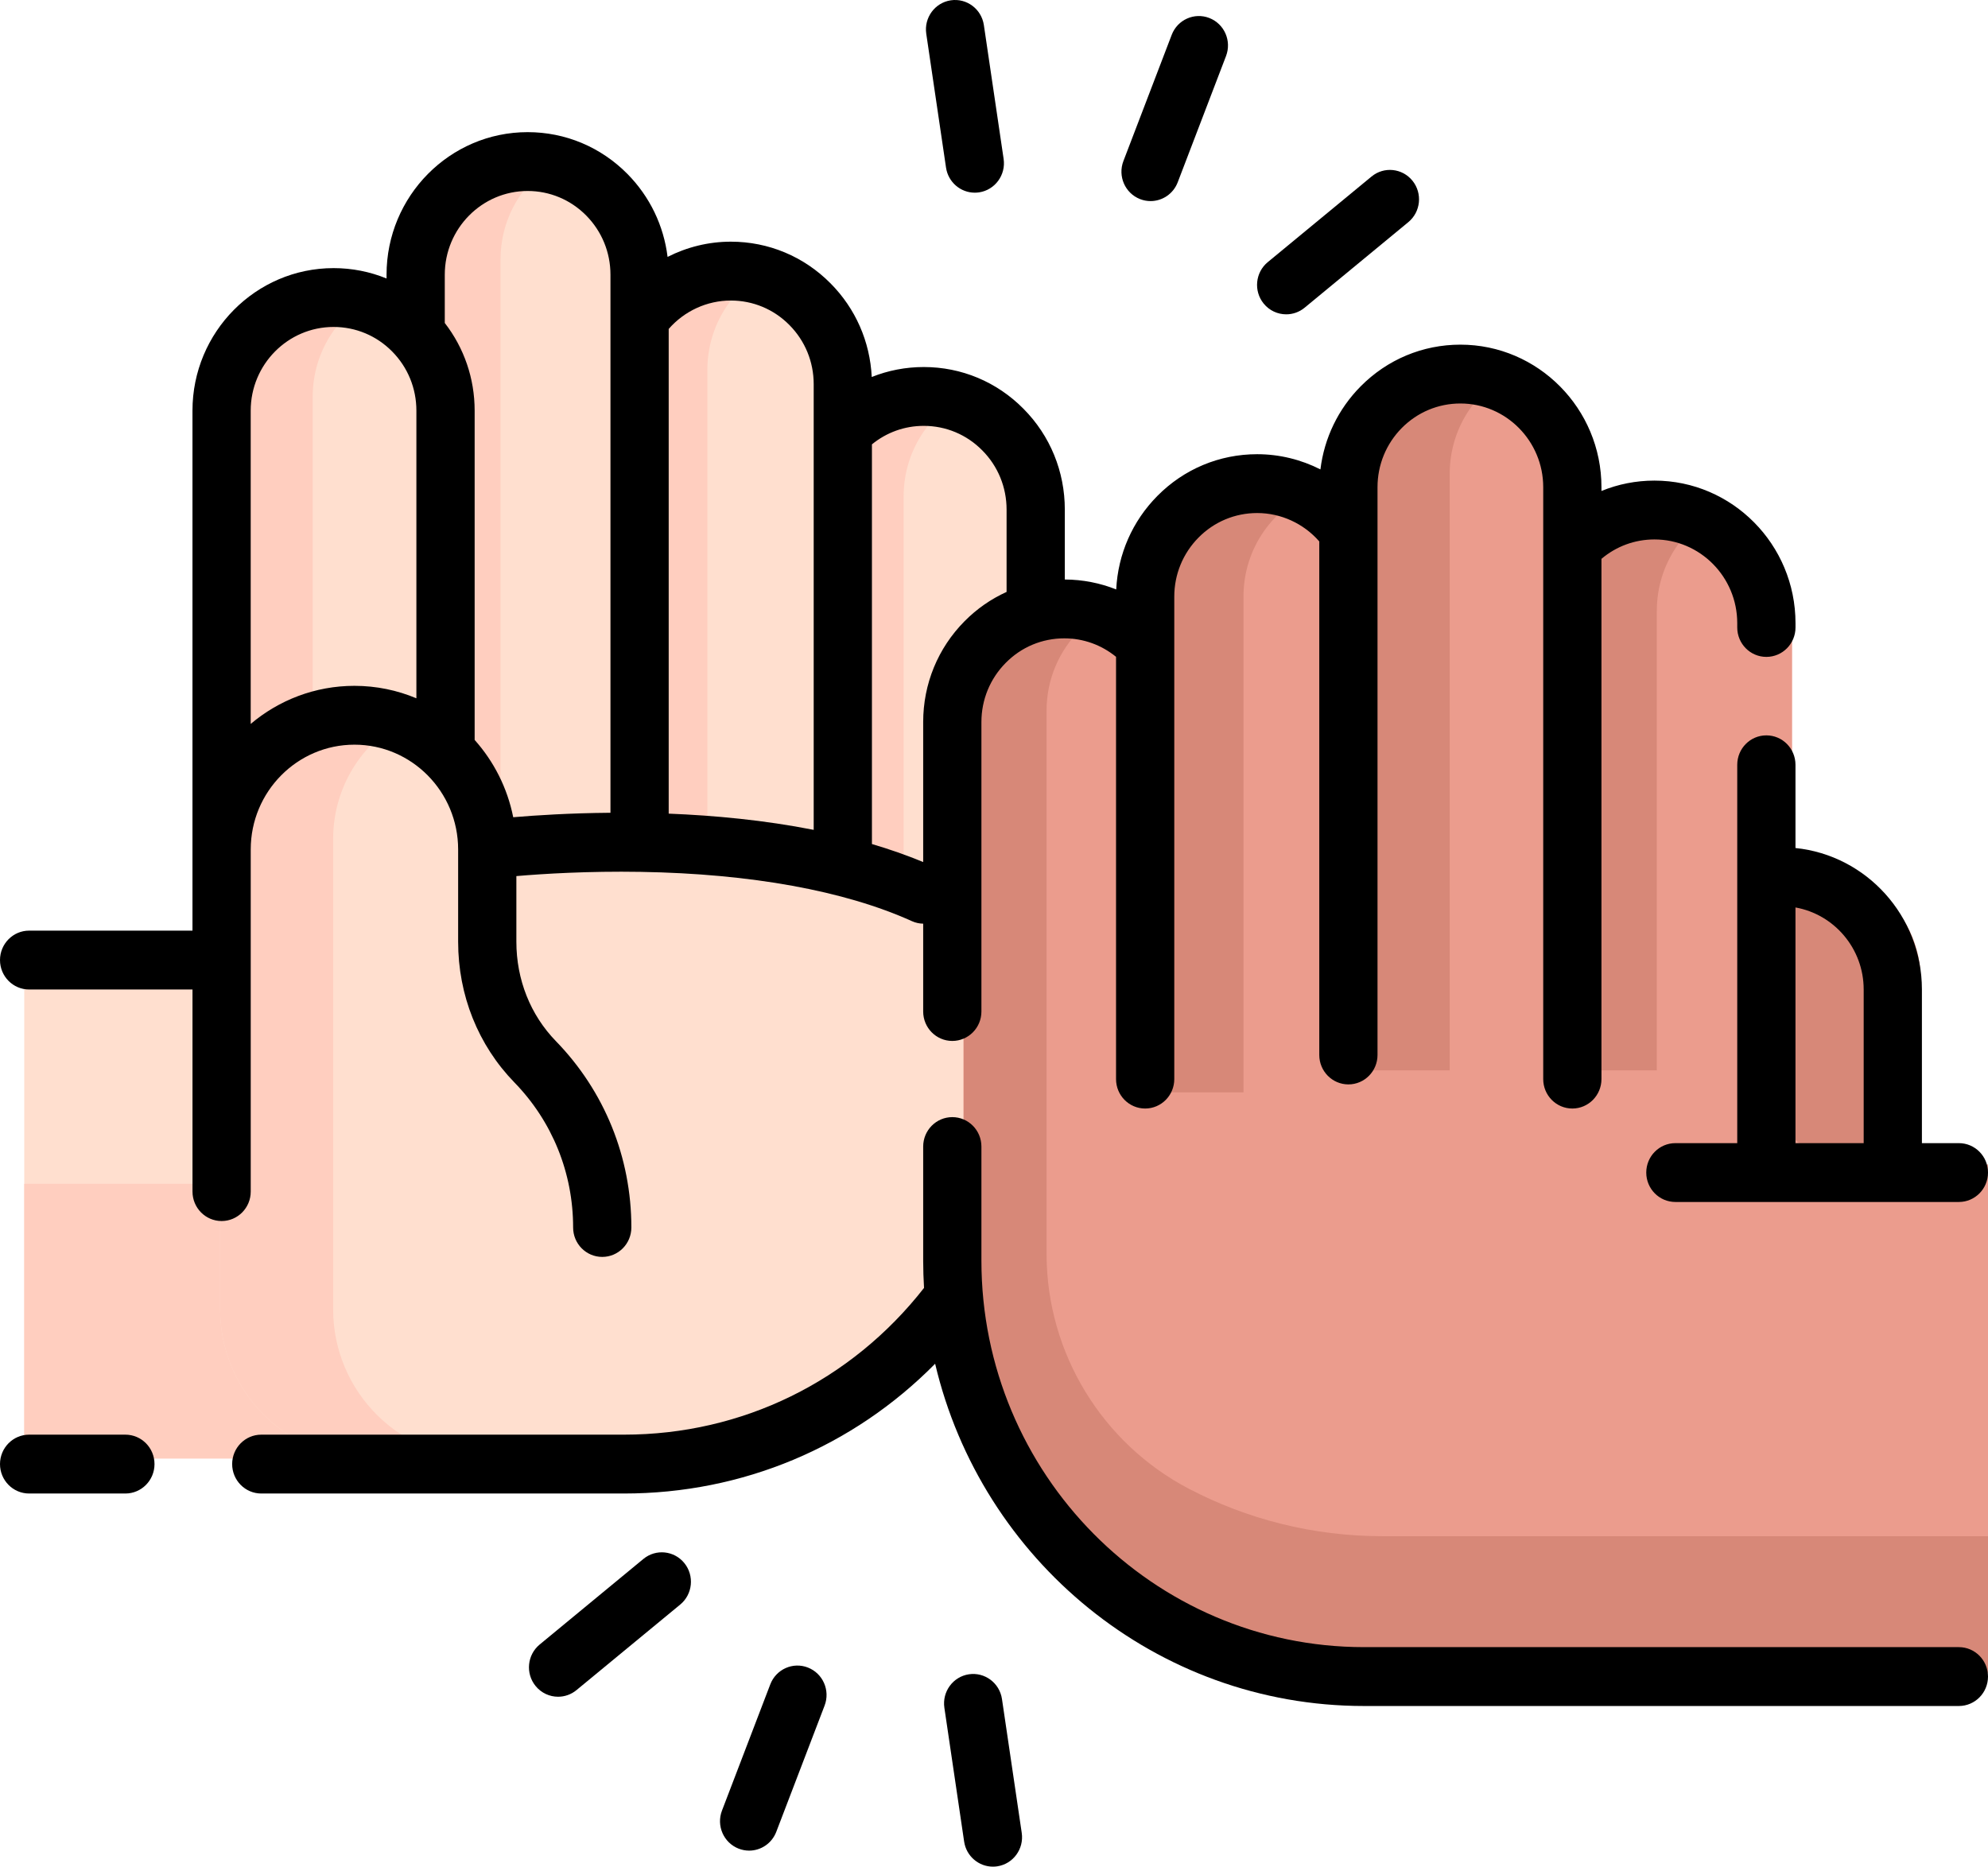 <?xml version="1.0" encoding="UTF-8"?>
<svg width="82px" height="77px" viewBox="0 0 82 77" version="1.1" xmlns="http://www.w3.org/2000/svg" xmlns:xlink="http://www.w3.org/1999/xlink">
    <title>010-high five</title>
    <g id="Page-1" stroke="none" stroke-width="1" fill="none" fill-rule="evenodd">
        <g id="Frame-1-Copy" transform="translate(-529, -1891)" fill-rule="nonzero">
            <g id="010-high-five" transform="translate(529, 1891)">
                <g id="Group" transform="translate(1, 6)">
                    <g id="Path">
                        <path d="M42.251,14.471 L42.251,36.865 C42.251,46.418 34.514,54.163 24.971,54.163 L0,54.163 L0,33.204 L10.25,33.204 L34.155,11.221 C35.009,10.324 36.214,9.766 37.552,9.766 C38.849,9.766 40.025,10.293 40.874,11.145 C41.725,11.997 42.251,13.172 42.251,14.471 Z" fill="#FFDFCF"></path>
                        <polygon fill="#FFCEBF" points="0 42.832 16.225 42.832 16.225 54.163 0 54.163"></polygon>
                        <path d="M42.251,14.471 L42.251,39.887 L32.852,39.887 L32.852,14.471 C32.852,11.873 34.956,9.767 37.551,9.767 C40.146,9.767 42.251,11.873 42.251,14.471 Z" fill="#FFDFCF"></path>
                        <path d="M36.273,29.715 L32.852,29.715 L32.852,14.471 C32.852,11.872 34.957,9.766 37.551,9.766 C38.154,9.766 38.731,9.88 39.26,10.09 C37.511,10.773 36.273,12.477 36.273,14.471 L36.273,29.715 Z" fill="#FFCEBF"></path>
                        <path d="M34.154,9.258 L34.154,47.386 L24.755,47.386 L24.755,9.258 C24.755,6.66 26.859,4.554 29.455,4.554 C32.05,4.554 34.154,6.66 34.154,9.258 L34.154,9.258 Z" fill="#FFDFCF"></path>
                        <path d="M28.177,29.715 L24.756,29.715 L24.756,9.258 C24.756,6.659 26.86,4.553 29.455,4.553 C30.058,4.553 30.634,4.666 31.164,4.877 C29.415,5.56 28.177,7.264 28.177,9.258 L28.177,29.715 Z" fill="#FFCEBF"></path>
                        <path d="M25.624,4.704 L25.624,42.833 L16.225,42.833 L16.225,4.704 C16.225,2.106 18.329,0 20.924,0 C23.52,0 25.624,2.106 25.624,4.704 Z" fill="#FFDFCF"></path>
                        <path d="M19.646,42.833 L16.225,42.833 L16.225,4.704 C16.225,2.105 18.33,0 20.925,0 C21.527,0 22.104,0.113 22.634,0.323 C20.885,1.007 19.646,2.71 19.646,4.704 L19.646,42.833 Z" fill="#FFCEBF"></path>
                        <path d="M17.478,10.357 L17.478,32.749 L8.08,32.749 L8.08,10.357 C8.08,7.759 10.184,5.653 12.779,5.653 C15.374,5.653 17.478,7.759 17.478,10.357 Z" fill="#FFDFCF"></path>
                        <path d="M12.779,5.653 C10.183,5.653 8.08,7.758 8.08,10.357 L8.08,32.749 L11.899,32.749 L11.899,10.357 C11.899,8.44 13.045,6.79 14.688,6.06 C14.104,5.797 13.458,5.653 12.779,5.653 L12.779,5.653 Z" fill="#FFCEBF"></path>
                        <path d="M19.23,28.605 L19.23,32.442 C19.23,34.304 19.937,36.106 21.241,37.435 C22.982,39.209 24.057,41.641 24.057,44.325 C24.057,49.758 19.656,54.163 14.228,54.163 C10.832,54.163 8.08,51.407 8.08,48.008 L8.08,34.487 L8.08,28.605 C8.08,25.522 10.576,23.024 13.655,23.024 C16.734,23.024 19.23,25.523 19.23,28.605 L19.23,28.605 Z" fill="#FFDFCF"></path>
                        <path d="M13.655,23.024 C10.575,23.024 8.08,25.522 8.08,28.605 L8.08,48.008 C8.08,49.706 8.767,51.247 9.88,52.359 C10.992,53.474 12.531,54.162 14.228,54.162 C15.132,54.162 16.008,54.04 16.838,53.811 C15.966,53.501 15.183,53.001 14.542,52.359 C13.429,51.247 12.741,49.706 12.741,48.008 L12.741,28.605 C12.741,26.355 14.071,24.417 15.985,23.534 C15.277,23.207 14.486,23.024 13.655,23.024 L13.655,23.024 Z" fill="#FFCEBF"></path>
                    </g>
                    <g transform="translate(38.748, 8.837)" id="Path">
                        <path d="M39.479,38.528 L30.353,38.528 L30.353,20.901 L34.793,20.901 C37.381,20.901 39.479,23.001 39.479,25.592 L39.479,38.528 Z" fill="#D78878"></path>
                        <g transform="translate(0, 5.653)" fill="#EB9C8D">
                            <path d="M24.773,4.704 L24.773,27.095 L34.172,31.914 L34.172,4.704 C34.172,2.106 32.068,0 29.473,0 C26.877,0 24.773,2.106 24.773,4.704 Z"></path>
                            <path d="M0,8.817 L0,31.212 C0,40.765 7.737,48.51 17.281,48.51 L42.251,48.51 L42.251,27.551 L32.001,27.551 L8.097,5.568 C7.242,4.671 6.037,4.113 4.7,4.113 C3.402,4.113 2.226,4.64 1.377,5.491 C0.526,6.343 0,7.518 0,8.817 L0,8.817 Z"></path>
                            <path d="M3.421,8.817 L3.421,31.212 C3.421,40.765 11.159,48.51 20.702,48.51 L42.251,48.51 L42.251,27.551 L35.423,27.551 L11.518,5.568 C10.664,4.671 9.458,4.113 8.121,4.113 C6.824,4.113 5.648,4.64 4.799,5.491 C3.948,6.343 3.421,7.518 3.421,8.817 Z"></path>
                        </g>
                        <path d="M29.473,5.653 C26.876,5.653 24.773,7.758 24.773,10.357 L24.773,29.317 L28.592,29.317 L28.592,10.357 C28.592,8.44 29.738,6.79 31.381,6.06 C30.798,5.797 30.152,5.653 29.473,5.653 L29.473,5.653 Z" fill="#D78878"></path>
                        <path d="M0.001,14.471 L0.001,39.887 L9.4,39.887 L9.4,14.471 C9.4,11.873 7.296,9.767 4.7,9.767 C2.105,9.767 0.001,11.873 0.001,14.471 L0.001,14.471 Z" fill="#EB9C8D"></path>
                        <path d="M17.281,48.532 C14.4,48.532 11.683,47.826 9.295,46.577 C5.709,44.704 3.436,40.977 3.421,36.928 C3.421,36.907 3.421,36.886 3.421,36.865 L3.421,14.471 C3.421,13.172 3.948,11.997 4.798,11.146 C5.253,10.689 5.799,10.327 6.41,10.09 C5.882,9.88 5.305,9.767 4.699,9.767 C3.402,9.767 2.226,10.292 1.377,11.146 C0.525,11.997 0,13.172 0,14.471 L0,31.244 C0,31.241 0,31.237 0,31.234 L0,36.865 C0,46.419 7.738,54.163 17.281,54.163 L42.252,54.163 L42.252,48.532 L17.281,48.532 Z" fill="#D78878"></path>
                        <path d="M8.097,9.258 L8.097,41.849 L17.496,47.386 L17.496,9.258 C17.496,6.66 15.392,4.554 12.797,4.554 C10.201,4.554 8.097,6.66 8.097,9.258 Z" fill="#EB9C8D"></path>
                        <path d="M11.543,30.223 L8.121,30.223 L8.121,9.766 C8.121,7.167 10.226,5.062 12.821,5.062 C13.423,5.062 14,5.175 14.53,5.385 C12.781,6.068 11.543,7.772 11.543,9.766 L11.543,30.223 Z" fill="#D78878"></path>
                        <path d="M16.628,4.704 L16.628,42.833 L26.026,42.833 L26.026,4.704 C26.026,2.106 23.922,0 21.327,0 C18.732,0 16.628,2.106 16.628,4.704 Z" fill="#EB9C8D"></path>
                        <path d="M20.049,29.317 L16.628,29.317 L16.628,4.704 C16.628,2.105 18.733,0 21.327,0 C21.93,0 22.506,0.113 23.036,0.323 C21.287,1.007 20.049,2.71 20.049,4.704 L20.049,29.317 Z" fill="#D78878"></path>
                    </g>
                </g>
                <g id="Group" fill="#000000">
                    <path d="M10.342,49.154 L10.342,35.041 C10.342,32.657 12.261,30.718 14.62,30.718 C16.978,30.718 18.897,32.657 18.897,35.041 L18.897,38.847 C18.897,41.05 19.721,43.111 21.217,44.65 C22.78,46.257 23.64,48.383 23.64,50.635 C23.64,51.305 24.178,51.848 24.841,51.848 C25.504,51.848 26.042,51.305 26.042,50.635 C26.042,47.742 24.937,45.013 22.931,42.949 C21.879,41.867 21.299,40.41 21.299,38.847 L21.299,36.139 C22.395,36.045 24.254,35.929 26.433,35.965 C30.974,36.041 34.839,36.744 37.612,37.997 C37.764,38.066 37.922,38.099 38.079,38.102 L38.079,41.725 C38.079,42.396 38.617,42.939 39.28,42.939 C39.943,42.939 40.481,42.396 40.481,41.725 L40.481,29.785 C40.481,28.864 40.837,27.996 41.484,27.343 C42.127,26.691 42.985,26.332 43.897,26.332 C44.688,26.332 45.43,26.602 46.034,27.094 L46.034,44.514 C46.034,45.184 46.571,45.727 47.235,45.727 C47.898,45.727 48.436,45.184 48.436,44.514 L48.436,24.613 C48.436,23.693 48.792,22.826 49.438,22.173 C50.082,21.522 50.941,21.163 51.854,21.163 C52.839,21.163 53.773,21.596 54.417,22.334 L54.417,43.518 C54.417,44.188 54.955,44.732 55.618,44.732 C56.282,44.732 56.819,44.188 56.819,43.518 L56.819,20.097 C56.819,19.176 57.175,18.309 57.819,17.656 C58.465,17.004 59.324,16.644 60.237,16.644 C62.121,16.644 63.654,18.193 63.654,20.097 L63.654,44.513 C63.654,45.183 64.191,45.727 64.855,45.727 C65.518,45.727 66.056,45.183 66.056,44.513 L66.056,23.052 C66.669,22.535 67.433,22.252 68.241,22.252 C70.125,22.252 71.657,23.801 71.657,25.706 L71.657,25.884 C71.657,26.554 72.195,27.097 72.858,27.097 C73.522,27.097 74.06,26.554 74.06,25.884 L74.06,25.706 C74.06,22.463 71.449,19.825 68.241,19.825 C67.48,19.825 66.742,19.972 66.056,20.253 L66.056,20.097 C66.056,16.855 63.445,14.217 60.237,14.217 C58.682,14.217 57.22,14.829 56.12,15.941 C55.195,16.877 54.622,18.072 54.464,19.363 C53.664,18.957 52.772,18.736 51.854,18.736 C50.299,18.736 48.837,19.347 47.739,20.457 C46.709,21.498 46.113,22.858 46.041,24.315 C45.376,24.05 44.661,23.908 43.921,23.905 L43.921,21.021 C43.921,19.448 43.316,17.971 42.217,16.863 C41.119,15.752 39.658,15.14 38.103,15.14 C37.354,15.14 36.63,15.282 35.957,15.551 C35.886,14.09 35.289,12.729 34.26,11.691 C33.161,10.581 31.7,9.969 30.146,9.969 C29.228,9.969 28.336,10.191 27.536,10.597 C27.377,9.306 26.804,8.111 25.879,7.174 C24.779,6.063 23.318,5.451 21.764,5.451 C18.555,5.451 15.944,8.089 15.944,11.332 L15.944,11.488 C15.259,11.207 14.52,11.06 13.759,11.06 C10.55,11.06 7.939,13.697 7.939,16.939 L7.939,38.389 L1.201,38.389 C0.538,38.389 0,38.933 0,39.603 C0,40.273 0.538,40.817 1.201,40.817 L7.94,40.817 L7.94,49.154 C7.94,49.824 8.478,50.368 9.141,50.368 C9.804,50.368 10.342,49.824 10.342,49.154 L10.342,49.154 Z M40.518,18.58 C41.164,19.231 41.519,20.098 41.519,21.021 L41.519,24.417 C40.881,24.706 40.293,25.112 39.784,25.627 C38.684,26.739 38.079,28.215 38.079,29.785 L38.079,35.56 C37.396,35.277 36.688,35.03 35.965,34.817 L35.965,18.33 C36.568,17.837 37.312,17.567 38.103,17.567 C39.015,17.567 39.873,17.926 40.518,18.58 L40.518,18.58 Z M30.146,12.397 C31.058,12.397 31.916,12.755 32.562,13.408 C33.207,14.059 33.563,14.925 33.563,15.848 L33.563,34.232 C31.53,33.831 29.468,33.637 27.582,33.563 L27.582,13.569 C28.227,12.83 29.161,12.397 30.146,12.397 Z M21.764,7.878 C22.676,7.878 23.534,8.238 24.179,8.889 C24.824,9.543 25.18,10.41 25.18,11.332 L25.18,33.527 C23.508,33.541 22.103,33.631 21.169,33.711 C20.929,32.501 20.367,31.406 19.578,30.522 L19.578,16.939 C19.578,15.613 19.144,14.353 18.346,13.323 L18.346,11.332 C18.346,9.427 19.879,7.878 21.764,7.878 Z M13.759,13.487 C14.671,13.487 15.53,13.846 16.174,14.497 C16.82,15.15 17.175,16.017 17.175,16.939 L17.175,28.805 C16.387,28.474 15.524,28.291 14.62,28.291 C12.993,28.291 11.501,28.882 10.341,29.862 L10.341,16.939 C10.341,15.036 11.874,13.487 13.759,13.487 Z" id="Shape"></path>
                    <path d="M5.171,59.18 L1.201,59.18 C0.538,59.18 0,59.724 0,60.394 C0,61.064 0.538,61.608 1.201,61.608 L5.171,61.608 C5.835,61.608 6.373,61.064 6.373,60.394 C6.373,59.724 5.835,59.18 5.171,59.18 Z" id="Path"></path>
                    <path d="M80.799,67.945 L56.261,67.945 C47.56,67.945 40.481,60.792 40.481,52 L40.481,47.296 C40.481,46.625 39.943,46.082 39.28,46.082 C38.617,46.082 38.079,46.625 38.079,47.296 L38.079,52 C38.079,52.378 38.092,52.754 38.114,53.127 C35.1,56.98 30.615,59.18 25.739,59.18 L10.777,59.18 C10.114,59.18 9.576,59.724 9.576,60.394 C9.576,61.064 10.114,61.608 10.777,61.608 L25.739,61.608 C30.633,61.608 35.185,59.685 38.572,56.255 C40.477,64.341 47.685,70.373 56.261,70.373 L80.799,70.373 C81.462,70.373 82,69.829 82,69.159 C82,68.489 81.462,67.945 80.799,67.945 L80.799,67.945 Z" id="Path"></path>
                    <path d="M74.059,31.548 C74.059,30.877 73.522,30.334 72.858,30.334 C72.195,30.334 71.657,30.877 71.657,31.548 L71.657,47.155 L69.106,47.155 C68.442,47.155 67.904,47.698 67.904,48.369 C67.904,49.039 68.442,49.582 69.106,49.582 L80.799,49.582 C81.462,49.582 82,49.039 82,48.368 C82,47.698 81.462,47.155 80.799,47.155 L79.274,47.155 L79.274,40.817 C79.274,37.784 76.984,35.281 74.059,34.981 L74.059,31.548 Z M76.872,40.817 L76.872,47.155 L74.059,47.155 L74.059,37.433 C75.655,37.717 76.872,39.125 76.872,40.817 Z" id="Shape"></path>
                    <path d="M33.325,68.787 C32.707,68.545 32.011,68.856 31.772,69.481 L29.78,74.687 C29.54,75.312 29.848,76.015 30.467,76.257 C30.609,76.312 30.756,76.339 30.9,76.339 C31.381,76.339 31.836,76.044 32.02,75.562 L34.012,70.357 C34.252,69.732 33.944,69.029 33.325,68.787 L33.325,68.787 Z" id="Path"></path>
                    <path d="M41.329,70.087 C41.232,69.424 40.62,68.967 39.964,69.065 C39.308,69.164 38.856,69.782 38.953,70.445 L39.768,75.965 C39.857,76.567 40.369,77 40.955,77 C41.014,77 41.073,76.996 41.133,76.987 C41.79,76.888 42.242,76.27 42.144,75.607 L41.329,70.087 Z" id="Path"></path>
                    <path d="M26.538,64.307 L22.26,67.837 C21.746,68.261 21.669,69.026 22.089,69.545 C22.327,69.839 22.672,69.991 23.02,69.991 C23.287,69.991 23.556,69.901 23.779,69.717 L28.058,66.188 C28.572,65.764 28.648,64.999 28.229,64.48 C27.809,63.96 27.052,63.883 26.538,64.307 Z" id="Path"></path>
                    <path d="M47.025,8.213 C47.167,8.268 47.314,8.295 47.458,8.295 C47.939,8.295 48.394,8 48.578,7.519 L50.57,2.313 C50.81,1.688 50.502,0.985 49.883,0.743 C49.265,0.502 48.569,0.812 48.33,1.437 L46.338,6.643 C46.098,7.268 46.406,7.971 47.025,8.213 L47.025,8.213 Z" id="Path"></path>
                    <path d="M39.021,6.913 C39.11,7.515 39.622,7.948 40.207,7.948 C40.266,7.948 40.326,7.944 40.386,7.935 C41.042,7.836 41.495,7.218 41.397,6.555 L40.582,1.035 C40.484,0.372 39.873,-0.085 39.217,0.013 C38.561,0.112 38.108,0.73 38.206,1.393 L39.021,6.913 Z" id="Path"></path>
                    <path d="M53.053,12.966 C53.32,12.966 53.589,12.877 53.812,12.693 L58.09,9.163 C58.604,8.739 58.68,7.974 58.261,7.455 C57.841,6.936 57.085,6.858 56.571,7.283 L52.292,10.813 C51.778,11.237 51.702,12.001 52.121,12.52 C52.359,12.814 52.704,12.966 53.053,12.966 Z" id="Path"></path>
                </g>
            </g>
        </g>
    </g>
</svg>